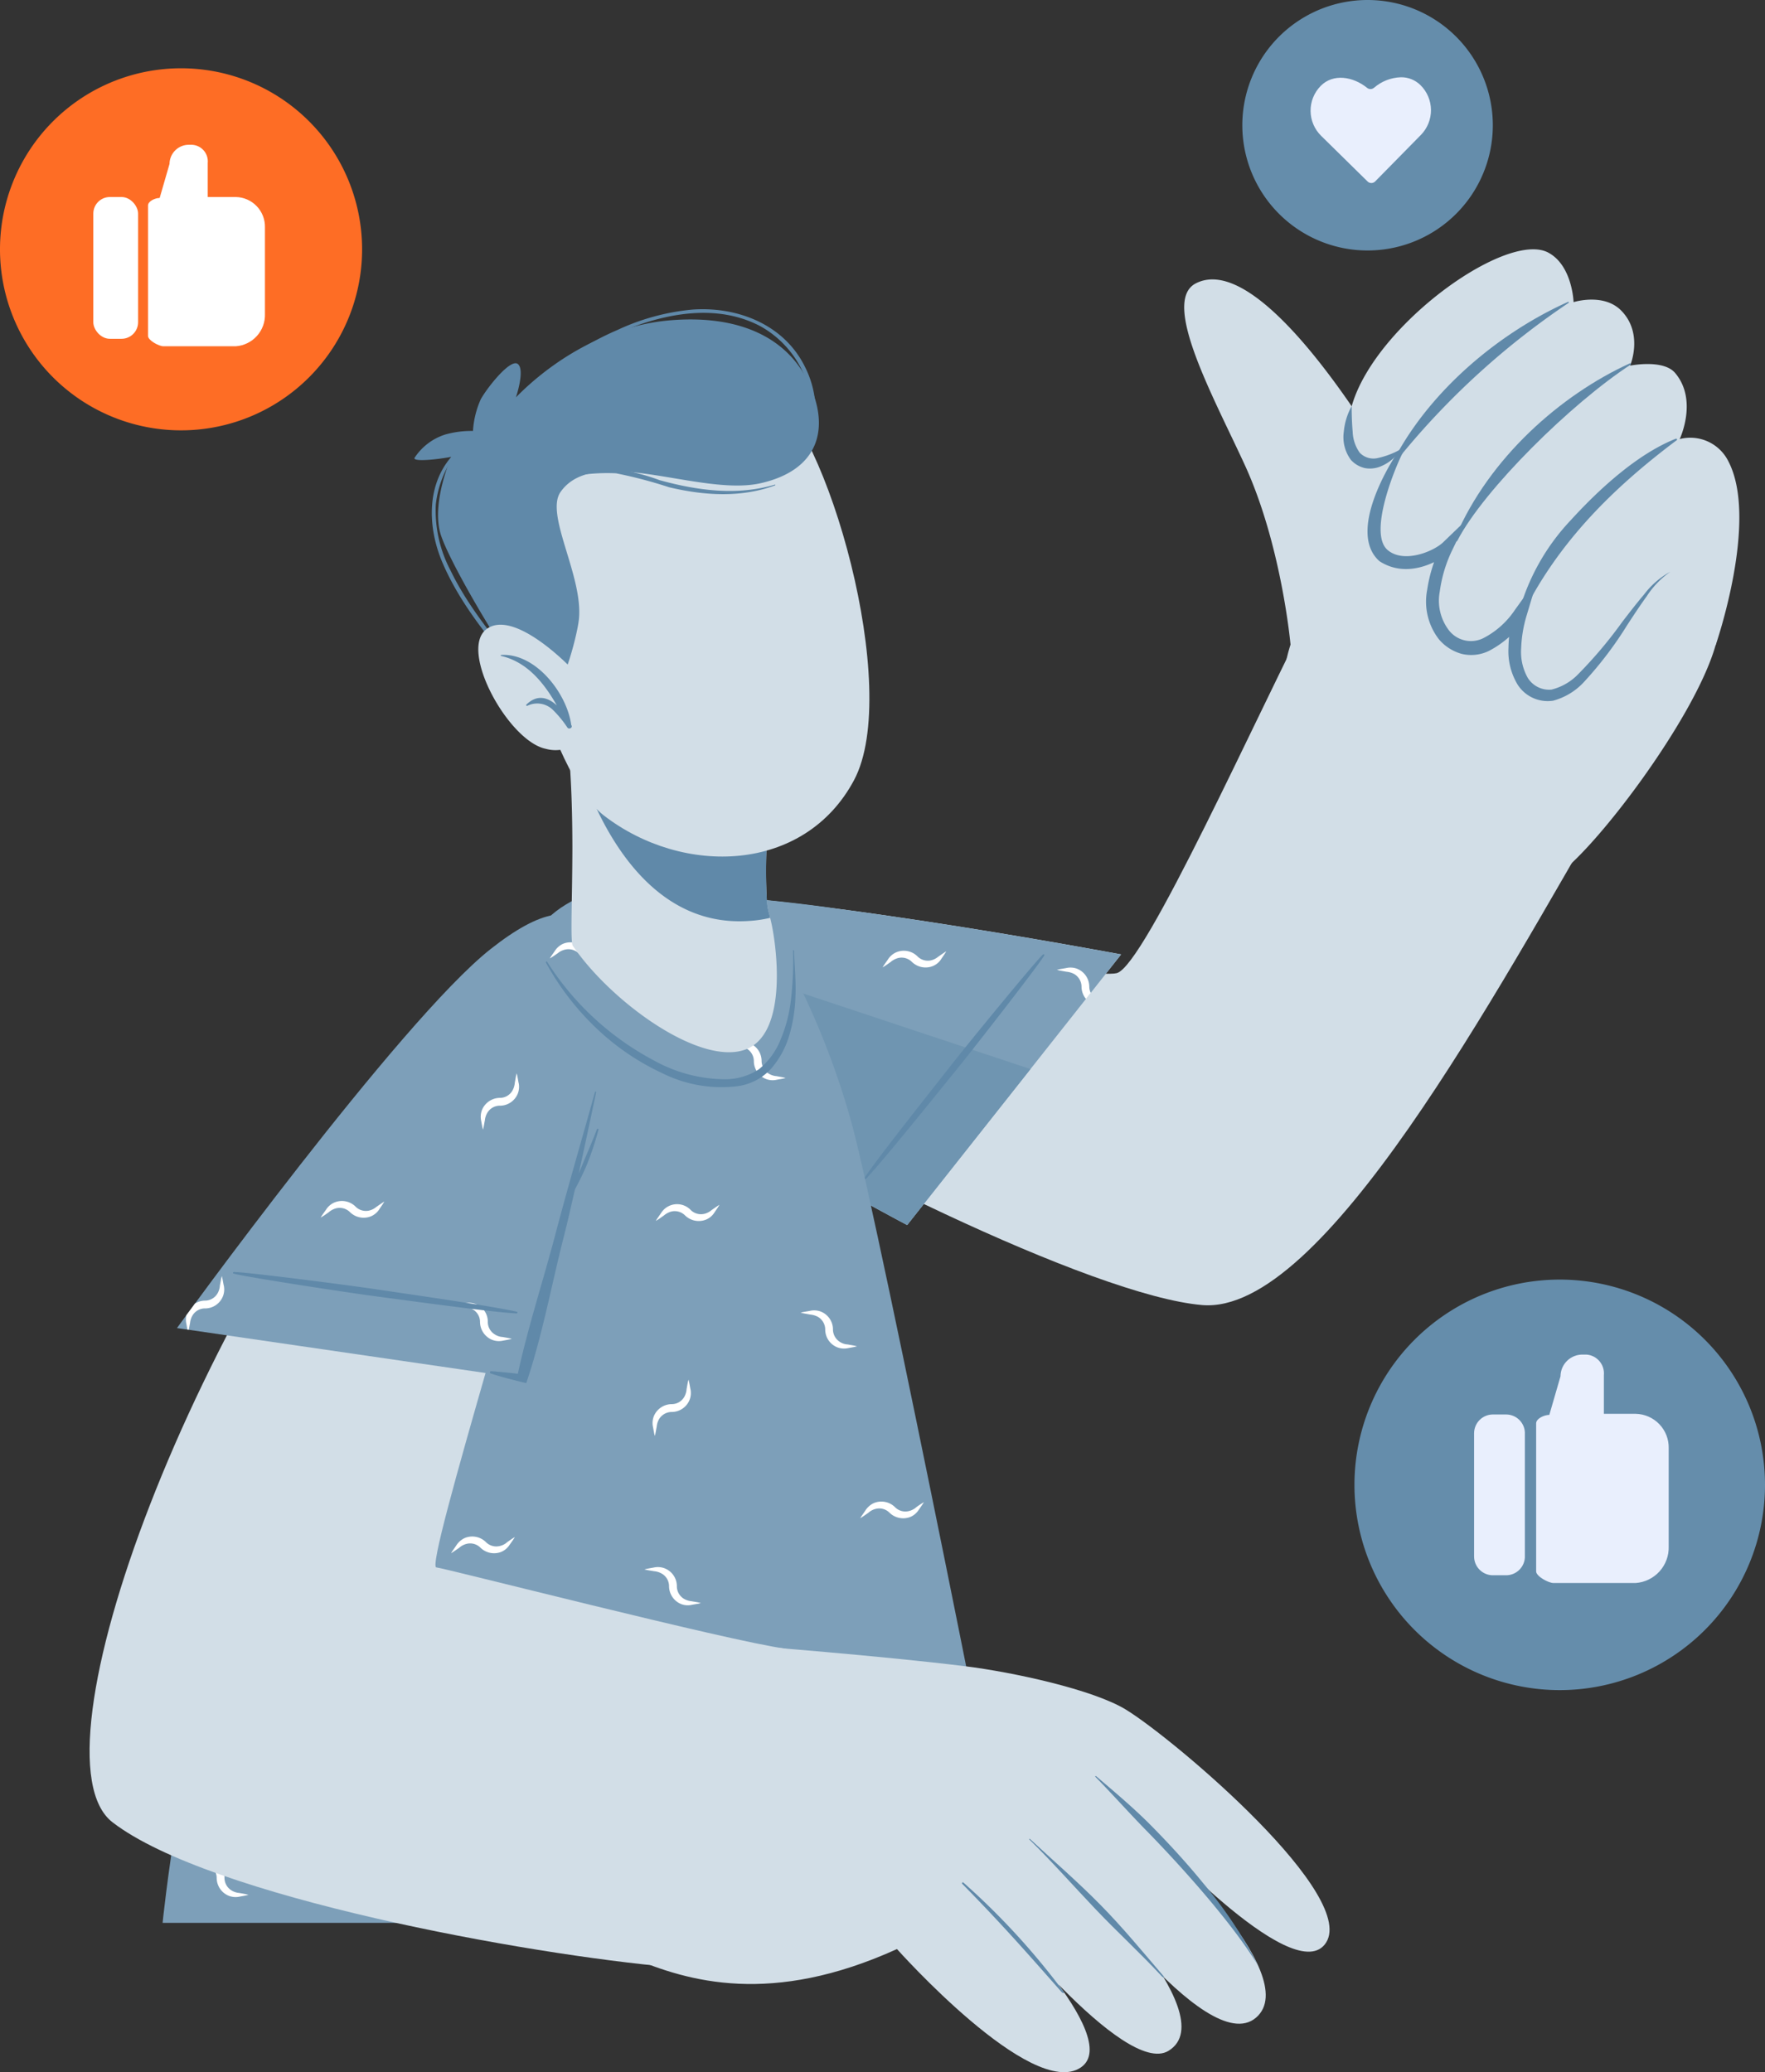 <svg id="feedback-sticker" xmlns="http://www.w3.org/2000/svg" xmlns:xlink="http://www.w3.org/1999/xlink" width="196.979" height="231.274" viewBox="0 0 196.979 231.274">
  <rect x="0" y="0" width="196.979" height="231.274" fill="#333333" stroke="none"/>
  <defs>
    <clipPath id="clip-path">
      <rect id="Rectangle_5323" data-name="Rectangle 5323" width="196.979" height="231.274" fill="none"/>
    </clipPath>
    <clipPath id="clip-path-2">
      <path id="Path_22126" data-name="Path 22126" d="M292.388,19.124a.6.6,0,0,1-.761.006c-1.554-1.26-3.779-1.644-5.182-.216a3.935,3.935,0,0,0,.048,5.565l5.186,5.1a.6.6,0,0,0,.847-.007l5.1-5.187a3.936,3.936,0,0,0-.048-5.565,3.047,3.047,0,0,0-2.188-.874,4.808,4.808,0,0,0-3,1.18" transform="translate(-285.316 -17.944)" fill="none"/>
    </clipPath>
    <linearGradient id="linear-gradient" x1="-9.608" y1="17.008" x2="-9.574" y2="17.008" gradientUnits="objectBoundingBox">
      <stop offset="0" stop-color="#dae3fe"/>
      <stop offset="1" stop-color="#e9effd"/>
    </linearGradient>
    <clipPath id="clip-path-4">
      <rect id="Rectangle_5327" data-name="Rectangle 5327" width="4.997" height="15.824" rx="1.848" fill="#fff"/>
    </clipPath>
    <clipPath id="clip-path-5">
      <path id="Path_22128" data-name="Path 22128" d="M36.932,27.391a2.151,2.151,0,0,0-2.23,2.136l-1.1,3.8c-.491,0-1.3.35-1.3.84V48.728c0,.49,1.217,1.149,1.707,1.149H42.1a3.5,3.5,0,0,0,3.253-3.6V36.613A3.315,3.315,0,0,0,42.1,33.221H38.967V29.432a1.858,1.858,0,0,0-1.957-2.041Z" transform="translate(-32.304 -27.391)" fill="#fff"/>
    </clipPath>
    <clipPath id="clip-path-7">
      <path id="Rectangle_5331" data-name="Rectangle 5331" d="M2.1,0H3.57a2.1,2.1,0,0,1,2.1,2.1V15.847a2.1,2.1,0,0,1-2.1,2.1H2.1a2.1,2.1,0,0,1-2.1-2.1V2.1A2.1,2.1,0,0,1,2.1,0Z" fill="none"/>
    </clipPath>
    <linearGradient id="linear-gradient-2" x1="-27.002" y1="3.895" x2="-26.917" y2="3.895" xlink:href="#linear-gradient"/>
    <clipPath id="clip-path-8">
      <path id="Path_22130" data-name="Path 22130" d="M338.09,293.985a2.439,2.439,0,0,0-2.528,2.421l-1.248,4.307c-.556,0-1.472.4-1.472.953v16.512c0,.555,1.38,1.3,1.936,1.3h9.171a3.969,3.969,0,0,0,3.688-4.078V304.441a3.759,3.759,0,0,0-3.688-3.846H340.4v-4.3a2.106,2.106,0,0,0-2.218-2.315Z" transform="translate(-332.843 -293.985)" fill="none"/>
    </clipPath>
    <linearGradient id="linear-gradient-3" x1="-10.809" y1="3" x2="-10.776" y2="3" xlink:href="#linear-gradient"/>
  </defs>
  <g id="Group_9885" data-name="Group 9885">
    <g id="Group_9884" data-name="Group 9884" clip-path="url(#clip-path)">
      <path id="Path_22086" data-name="Path 22086" d="M132.805,181.166c17.731,11.261,49.629,27.054,61.768,28.082,13.495,1.144,32.753-34.809,45.694-57.024,2.573-4.417-30.478-26.53-32.983-21.672-6.545,12.688-19.124,40.86-22.244,41.652-2.553.648-28.959-3.348-43.839-5.772-23.685-3.859-20.875,6.808-8.4,14.733" transform="translate(-60.41 -63.592)" fill="#d2dee7"/>
      <path id="Path_22087" data-name="Path 22087" d="M300.4,127.735c-4.141,2.555-30.241-15.986-30.445-20.977a19.664,19.664,0,0,1,.908-4.916l-.013-.01s-1-11.091-5.107-20.024C262.3,74.3,256.334,63.544,260.3,61.544c5.779-2.933,14.957,9.76,19.782,17.368,2.317-4.316,4.716-7.813,6.86-9.337,7.122-5.064,33.769,23.853,31.337,32.4-2.345,8.241-13.745,23.206-17.886,25.762" transform="translate(-126.827 -29.926)" fill="#d2dee7"/>
      <path id="Path_22088" data-name="Path 22088" d="M295.117,76.343c1.193,4.381,5.674.467,5.674.467S295.7,84,298.676,88.04c2.88,3.887,8.126-1.032,8.506-1.379-.266.383-4.772,7.111-1.362,10.863,3.547,3.9,7.966-1.944,8.25-2.323-.138.44-1.861,6.29,1.377,8.553,5.567,3.885,10.387-10.953,15.385-13.242,0,0,4.844,8.028,5.034,8.231,0,0,4.874-14.024,1.411-20.592a4.741,4.741,0,0,0-5.413-2.445s2.071-4.348-.52-7.388c-1.334-1.556-5.012-.807-5.012-.807s1.513-3.55-.961-6.11c-1.967-2.05-5.35-.979-5.35-.979s-.129-4.083-2.819-5.524c-5.419-2.917-24.63,12.06-22.083,21.444" transform="translate(-144.405 -26.702)" fill="#d2dee7"/>
      <path id="Path_22089" data-name="Path 22089" d="M324.84,66.134a.064.064,0,0,0-.058-.114c-7.52,3.384-14.745,9.406-18.875,16.6-.136.236.189.559.388.328A86.521,86.521,0,0,1,324.84,66.134" transform="translate(-149.787 -32.326)" fill="#6089a9"/>
      <path id="Path_22090" data-name="Path 22090" d="M337.819,79.606c.08-.052-.006-.184-.1-.142C329.992,82.993,322.04,90,318.257,98.853c-.13.3.058.706.234.368,2.962-5.7,12.727-15.322,19.328-19.616" transform="translate(-155.829 -38.909)" fill="#6089a9"/>
      <path id="Path_22091" data-name="Path 22091" d="M332.092,116.193c3.956-8.349,10.191-14.589,17.516-20.078.1-.071-.015-.2-.112-.161-4.315,1.708-8.619,5.694-11.706,9.079a24.355,24.355,0,0,0-5.99,11.022c-.039.165.208.316.292.138" transform="translate(-162.48 -46.985)" fill="#6089a9"/>
      <path id="Path_22092" data-name="Path 22092" d="M302.694,98.224c-.162.284.431.209.277.5-.645,1.214-3.9,8.85-1.642,10.766,1.813,1.531,5.128.158,6.195-.869l2.682-2.582-1.621,3.358a15.243,15.243,0,0,0-1.439,4.72,5.448,5.448,0,0,0,1.024,4.336,3.113,3.113,0,0,0,3.817.881,9.413,9.413,0,0,0,3.524-3.137l2.578-3.58-1.259,4.207a14.356,14.356,0,0,0-.6,3.6,5.9,5.9,0,0,0,.732,3.324,2.8,2.8,0,0,0,2.645,1.318,6.2,6.2,0,0,0,3-1.736,48.735,48.735,0,0,0,4.926-5.85c.788-1.022,1.579-2.05,2.42-3.04a9.215,9.215,0,0,1,2.93-2.531,9.925,9.925,0,0,0-2.65,2.753c-.754,1.04-1.459,2.117-2.168,3.2a41.572,41.572,0,0,1-4.72,6.239,7.248,7.248,0,0,1-3.536,2.2,3.977,3.977,0,0,1-3.977-1.795,7.209,7.209,0,0,1-1.02-4.1,15.688,15.688,0,0,1,.606-4.024l1.318.628a10.811,10.811,0,0,1-4.126,3.747,4.512,4.512,0,0,1-3.038.315,5.1,5.1,0,0,1-2.534-1.636,6.873,6.873,0,0,1-1.3-5.489,16.538,16.538,0,0,1,1.664-5.168l1.061.777c-1.4,1.259-4.939,3.2-8.049,1.176-3.659-3.242,1.27-11.126,2.274-12.5" transform="translate(-146.463 -48.1)" fill="#6089a9"/>
      <path id="Path_22093" data-name="Path 22093" d="M300.281,93.606a9.125,9.125,0,0,1-2.6,1.009,2.108,2.108,0,0,1-2.049-.607,4.294,4.294,0,0,1-.773-2.313c-.079-.911-.115-1.873-.112-2.869a7.256,7.256,0,0,0-.88,2.872,4.248,4.248,0,0,0,.81,3.148,3.025,3.025,0,0,0,1.568.9,3.144,3.144,0,0,0,1.7-.178,4.878,4.878,0,0,0,2.33-1.961" transform="translate(-143.896 -43.498)" fill="#6089a9"/>
      <path id="Path_22094" data-name="Path 22094" d="M159.895,232.4l23.877-30.2s-41.6-7.849-54.491-6.7c-14.5,1.288-10.672,8.423-.135,17.395S159.895,232.4,159.895,232.4" transform="translate(-58.652 -95.678)" fill="#d2dee7"/>
      <path id="Path_22095" data-name="Path 22095" d="M183.771,202.2l-23.877,30.2s-20.209-10.542-30.747-19.512-14.37-16.106.133-17.4c.734-.062,1.563-.1,2.471-.111.363,0,.739,0,1.125,0,0,.005.01,0,.014.006a178.3,178.3,0,0,1,19.522,1.756c.134.02.263.035.4.052,5.776.776,11.657,1.687,16.719,2.517q1.094.181,2.129.359c7.091,1.185,12.109,2.133,12.109,2.133" transform="translate(-58.652 -95.675)" fill="#7d9fb9"/>
      <path id="Path_22096" data-name="Path 22096" d="M163.708,207.692a1.968,1.968,0,0,1-.816.413,1.636,1.636,0,0,1-1.536-.475,2.158,2.158,0,0,0-2.378-.408,2.092,2.092,0,0,0-.883.776c-.2.291-.418.577-.6.888.322-.179.6-.393.9-.6a2.073,2.073,0,0,1,.811-.434,1.621,1.621,0,0,1,1.541.408,2.185,2.185,0,0,0,2.358.48,2.034,2.034,0,0,0,.908-.745c.194-.306.408-.582.587-.9-.311.189-.6.4-.893.6m-.566,18.034c-.071-.347-.117-.7-.214-1.051-.1.347-.143.7-.214,1.051a2.165,2.165,0,0,1-.27.893,1.61,1.61,0,0,1-1.373.791,2.187,2.187,0,0,0-2.005,1.322,2.045,2.045,0,0,0-.112,1.174c.071.357.112.7.209,1.056.1-.352.143-.7.214-1.056a2.01,2.01,0,0,1,.3-.862,1.649,1.649,0,0,1,1.419-.76,2.114,2.114,0,0,0,2.051-2.557M126.573,206.7a2.059,2.059,0,0,1-.822.449,1.61,1.61,0,0,1-1.531-.413,2.193,2.193,0,0,0-2.352-.49,2.111,2.111,0,0,0-.913.76c-.158.235-.332.464-.485.709a.679.679,0,0,0,.036.092c.26-.153.495-.332.755-.5a1.832,1.832,0,0,1,.822-.408,1.64,1.64,0,0,1,1.531.464,2.161,2.161,0,0,0,2.378.418,2.2,2.2,0,0,0,.883-.776c.2-.306.413-.582.592-.893-.311.179-.592.393-.893.587m53.985,4.312a2.153,2.153,0,0,0-1.388-1.98,2.105,2.105,0,0,0-1.169-.071c-.347.071-.7.107-1.051.2.347.1.7.143,1.051.214a2.245,2.245,0,0,1,.893.265,1.656,1.656,0,0,1,.8,1.373,2.16,2.16,0,0,0,.5,1.4l.531-.674a1.546,1.546,0,0,1-.163-.73m-34.935,10.017a2.032,2.032,0,0,1-.873-.3,1.7,1.7,0,0,1-.76-1.419,2.13,2.13,0,0,0-1.378-1.97,2.2,2.2,0,0,0-1.179-.082c-.347.071-.694.117-1.051.214.357.1.7.143,1.051.214a1.9,1.9,0,0,1,.893.27,1.63,1.63,0,0,1,.8,1.373,2.163,2.163,0,0,0,1.322,2.005,2.046,2.046,0,0,0,1.174.112c.347-.071.694-.112,1.051-.209-.357-.1-.7-.143-1.051-.214" transform="translate(-58.994 -100.92)" fill="#fff"/>
      <path id="Path_22097" data-name="Path 22097" d="M173.657,217.164l-13.765,17.4s-20.208-10.539-30.744-19.508c-7.773-6.621-11.9-12.241-7.7-15.25Z" transform="translate(-58.653 -97.846)" fill="#6f95b1"/>
      <path id="Path_22098" data-name="Path 22098" d="M208.971,208.737c-.988.917-8.577,10.211-10.182,12.267s-8.251,10.4-9.731,12.658a.1.1,0,0,0,.143.124c1.87-1.933,8.6-10.325,10.274-12.386s8.983-11.423,9.644-12.563c.056-.1-.082-.161-.149-.1" transform="translate(-92.572 -102.206)" fill="#6089a9"/>
      <path id="Path_22099" data-name="Path 22099" d="M130.756,308.8H35.561s7.62-77.454,43.051-112.163c4.378-4.29,16.021-6.271,21.966-1.628,3.171,2.476,8.926,13.563,11.973,24.876,3.028,11.3,18.458,88.56,18.205,88.915" transform="translate(-17.414 -94.19)" fill="#7d9fb9"/>
      <path id="Path_22100" data-name="Path 22100" d="M107.2,221.026a2.032,2.032,0,0,1-.873-.3,1.7,1.7,0,0,1-.76-1.419,2.13,2.13,0,0,0-1.378-1.97,2.2,2.2,0,0,0-1.179-.082c-.347.071-.694.117-1.051.214.357.1.7.143,1.051.214a1.9,1.9,0,0,1,.893.27,1.63,1.63,0,0,1,.8,1.373,2.163,2.163,0,0,0,1.322,2.005,2.046,2.046,0,0,0,1.174.112c.347-.071.694-.112,1.051-.209-.357-.1-.7-.143-1.051-.214m16.483,69.585a1.941,1.941,0,0,1-.873-.286,1.665,1.665,0,0,1-.75-1.419,2.174,2.174,0,0,0-1.388-1.98,2.256,2.256,0,0,0-1.169-.071c-.357.071-.7.107-1.051.209a10.353,10.353,0,0,0,1.051.214,2.044,2.044,0,0,1,.883.265,1.61,1.61,0,0,1,.8,1.373,2.193,2.193,0,0,0,1.322,2.016,2,2,0,0,0,1.174.107c.347-.071.7-.117,1.051-.214-.347-.1-.7-.133-1.051-.214m-47.05-40.472a1.788,1.788,0,0,1-.862-.3,1.635,1.635,0,0,1-.76-1.414,2.1,2.1,0,0,0-2.557-2.051c-.347.071-.7.112-1.051.214.347.1.7.143,1.051.214a2.046,2.046,0,0,1,.888.265,1.6,1.6,0,0,1,.8,1.373,2.182,2.182,0,0,0,1.317,2.005,2.123,2.123,0,0,0,1.179.117c.357-.071.7-.117,1.051-.214-.347-.1-.694-.143-1.051-.214m39.936,62.053a2.114,2.114,0,0,0-2.557-2.051c-.357.071-.7.117-1.051.214.347.1.694.143,1.051.214a2.117,2.117,0,0,1,.883.27,1.6,1.6,0,0,1,.8,1.373,2.165,2.165,0,0,0,.439,1.306h1.077a1.588,1.588,0,0,1-.643-1.327m-69.319.01a1.966,1.966,0,0,1-.873-.3,1.656,1.656,0,0,1-.755-1.419,2.1,2.1,0,0,0-2.562-2.046c-.347.071-.694.112-1.051.214.357.1.7.138,1.051.209a2,2,0,0,1,.893.27,1.643,1.643,0,0,1,.8,1.373,2.155,2.155,0,0,0,1.322,2.005,2.093,2.093,0,0,0,1.174.117c.347-.071.7-.117,1.051-.214-.352-.1-.7-.143-1.051-.214m50.484-32.557a2.028,2.028,0,0,1-.873-.291,1.641,1.641,0,0,1-.75-1.419,2.141,2.141,0,0,0-1.393-1.97,2.1,2.1,0,0,0-1.163-.082c-.357.071-.7.117-1.061.214.357.1.7.133,1.061.2a2.092,2.092,0,0,1,.883.276,1.62,1.62,0,0,1,.8,1.373,2.171,2.171,0,0,0,1.317,2.005,2.02,2.02,0,0,0,1.179.107c.347-.071.7-.107,1.051-.2-.347-.107-.7-.143-1.051-.214m-37.849,6.221a1.987,1.987,0,0,1-.878-.291,1.656,1.656,0,0,1-.755-1.419,2.128,2.128,0,0,0-1.383-1.97A2.182,2.182,0,0,0,55.7,282.1c-.352.071-.7.117-1.056.214.357.1.7.143,1.056.214a1.981,1.981,0,0,1,.888.27,1.643,1.643,0,0,1,.8,1.373,2.163,2.163,0,0,0,1.322,2.005,2.059,2.059,0,0,0,1.179.112c.347-.071.694-.112,1.051-.214-.357-.1-.7-.143-1.051-.214m55.266-34.889a1.753,1.753,0,0,1-.862-.291,1.651,1.651,0,0,1-.76-1.408,2.141,2.141,0,0,0-1.388-1.98,2.1,2.1,0,0,0-1.169-.071c-.347.071-.7.107-1.051.2.347.1.7.143,1.051.214a2.244,2.244,0,0,1,.893.265,1.656,1.656,0,0,1,.8,1.373,2.138,2.138,0,0,0,1.311,2.005,2.109,2.109,0,0,0,1.174.117c.357-.071.7-.117,1.061-.214-.357-.1-.7-.143-1.061-.214m-27-44.279a2.058,2.058,0,0,1-.822.449,1.61,1.61,0,0,1-1.531-.413,2.193,2.193,0,0,0-2.352-.49,2.112,2.112,0,0,0-.913.76c-.194.291-.418.577-.6.888.321-.174.6-.388.9-.587a1.832,1.832,0,0,1,.822-.408,1.641,1.641,0,0,1,1.531.464,2.161,2.161,0,0,0,2.378.418,2.2,2.2,0,0,0,.883-.776c.2-.306.413-.582.592-.893-.311.179-.592.393-.893.587m9.476,49.265c-.071-.357-.117-.7-.214-1.051-.1.347-.143.694-.214,1.051a2.045,2.045,0,0,1-.265.883,1.61,1.61,0,0,1-1.373.8,2.171,2.171,0,0,0-2.005,1.317,2.07,2.07,0,0,0-.117,1.179c.071.347.117.7.214,1.051.1-.347.143-.7.214-1.051a2.009,2.009,0,0,1,.291-.873,1.665,1.665,0,0,1,1.419-.75,2.155,2.155,0,0,0,1.97-1.388,2.116,2.116,0,0,0,.082-1.169M58.1,258.227c-.071-.347-.117-.7-.214-1.051-.1.347-.143.7-.214,1.051a2.166,2.166,0,0,1-.27.893,1.61,1.61,0,0,1-1.373.791,2.179,2.179,0,0,0-2.005,1.322,2.045,2.045,0,0,0-.112,1.174c.071.357.112.7.209,1.051.1-.347.143-.694.214-1.051a1.987,1.987,0,0,1,.3-.862,1.649,1.649,0,0,1,1.419-.76,2.114,2.114,0,0,0,2.051-2.557m20.346-36.461c-.071-.357-.112-.7-.214-1.056-.1.352-.138.7-.209,1.056a2.117,2.117,0,0,1-.27.883,1.609,1.609,0,0,1-1.373.8,2.182,2.182,0,0,0-2.005,1.317,2.115,2.115,0,0,0-.117,1.179c.071.347.117.7.214,1.051.1-.347.143-.7.214-1.051a1.989,1.989,0,0,1,.3-.873,1.617,1.617,0,0,1,1.419-.75,2.152,2.152,0,0,0,1.97-1.393,2.094,2.094,0,0,0,.077-1.163m3.695,70.121c-.071-.357-.107-.7-.209-1.061-.1.357-.143.7-.209,1.061a2.166,2.166,0,0,1-.27.883,1.609,1.609,0,0,1-1.373.8,2.2,2.2,0,0,0-2.016,1.317,2.02,2.02,0,0,0-.107,1.179c.071.347.117.7.214,1.051.1-.347.143-.7.214-1.051a1.9,1.9,0,0,1,.286-.873,1.653,1.653,0,0,1,1.419-.75,2.171,2.171,0,0,0,1.98-1.393,2.135,2.135,0,0,0,.071-1.163m-19.57-56.266a1.953,1.953,0,0,1-.822.413,1.631,1.631,0,0,1-1.531-.475.784.784,0,0,0-.1-.087c-.133.276-.26.551-.388.832a2.162,2.162,0,0,0,2.23.373,2.058,2.058,0,0,0,.913-.75c.194-.306.408-.582.587-.9-.311.189-.6.4-.893.6m37.395.362a1.923,1.923,0,0,1-.816.408,1.621,1.621,0,0,1-1.536-.469,2.106,2.106,0,0,0-3.261.362c-.2.3-.418.582-.6.893.322-.179.6-.393.9-.6a2.158,2.158,0,0,1,.811-.439,1.635,1.635,0,0,1,1.541.413,2.185,2.185,0,0,0,2.358.48,2.011,2.011,0,0,0,.908-.75c.194-.3.408-.577.587-.9-.311.189-.6.4-.893.6M77.134,273.077a1.862,1.862,0,0,1-.822.4,1.629,1.629,0,0,1-1.531-.464,2.169,2.169,0,0,0-2.383-.418,2.274,2.274,0,0,0-.883.776c-.194.306-.418.582-.6.9.321-.189.6-.4.9-.6a1.951,1.951,0,0,1,.816-.439,1.621,1.621,0,0,1,1.536.4,2.18,2.18,0,0,0,2.352.49,2.068,2.068,0,0,0,.908-.76c.2-.291.418-.566.6-.888-.321.179-.6.393-.9.6m8.333,39.462a1.9,1.9,0,0,1-.822.413,1.651,1.651,0,0,1-1.531-.475,2.158,2.158,0,0,0-2.378-.408,2.076,2.076,0,0,0-.883.765c-.138.214-.286.408-.418.623h.24c.158-.1.321-.214.48-.322a2.076,2.076,0,0,1,.822-.434,1.622,1.622,0,0,1,1.531.4,2.13,2.13,0,0,0,.485.367H85.11a2.231,2.231,0,0,0,.663-.623c.194-.306.418-.582.6-.9-.321.179-.6.4-.9.6m37.318-43.365a1.972,1.972,0,0,1-.822.4,1.618,1.618,0,0,1-1.531-.464,2.169,2.169,0,0,0-2.383-.418,2.274,2.274,0,0,0-.883.776c-.194.306-.418.582-.6.9.321-.189.6-.4.9-.6a1.852,1.852,0,0,1,.811-.439,1.606,1.606,0,0,1,1.541.4,2.189,2.189,0,0,0,2.352.49,2.068,2.068,0,0,0,.908-.76c.2-.291.408-.572.6-.888a9.452,9.452,0,0,0-.9.6m-17.519,27.643a2,2,0,0,1-.822.408,1.652,1.652,0,0,1-1.541-.464,2.09,2.09,0,0,0-3.251.357c-.2.3-.424.582-.6.893.321-.179.6-.393.893-.592a2.108,2.108,0,0,1,.822-.444,1.646,1.646,0,0,1,1.541.408,2.173,2.173,0,0,0,2.347.495,2.112,2.112,0,0,0,.913-.76c.2-.3.413-.577.592-.893-.311.179-.6.393-.893.592m-39.758,4.516a1.925,1.925,0,0,1-.822.4,1.638,1.638,0,0,1-1.531-.464,2.16,2.16,0,0,0-2.383-.418,2.235,2.235,0,0,0-.883.776c-.194.3-.418.582-.6.9.321-.179.6-.4.9-.6a2.042,2.042,0,0,1,.811-.434,1.629,1.629,0,0,1,1.541.4,2.152,2.152,0,0,0,2.352.49,2.073,2.073,0,0,0,.908-.745c.2-.306.413-.582.6-.9-.321.179-.6.4-.9.6" transform="translate(-20.572 -100.92)" fill="#fff"/>
      <path id="Path_22101" data-name="Path 22101" d="M57.915,212.63C30.989,244.352,12.593,294.5,22.149,301.865c10.845,8.362,46.5,14.791,62.411,16.171,4.937.429,17.827-34.858,12.576-35.563-6.153-.828-38.2-9.042-38.842-9.051-1.377-.02,11.7-41.515,15.479-57.778,5.265-22.66-5.748-14.925-15.859-3.013" transform="translate(-9.594 -98.484)" fill="#d2dee7"/>
      <path id="Path_22102" data-name="Path 22102" d="M151.137,359.928s14.589,1.116,24.1,2.294c5.3.657,14.3,2.595,17.972,4.86,5.5,3.388,26.326,21.069,22.148,26.211-3.782,4.655-19.748-12.808-19.748-12.808s17.668,16.2,12.084,20.964-21-17.36-21-17.36,17.78,17.048,11.244,21.054c-4.94,3.027-20.031-16.228-20.031-16.228s15.181,14.759,10.235,18.091c-5.465,3.682-20.511-13.218-20.511-13.218-14,6.353-23.262,3.652-29.623.946-1.54-.655,13.134-34.806,13.134-34.806" transform="translate(-67.524 -176.256)" fill="#d2dee7"/>
      <path id="Path_22103" data-name="Path 22103" d="M239.625,388.455c2.144,1.827,4.327,3.662,6.3,5.674s3.88,4.094,5.659,6.28a48.08,48.08,0,0,1,6.11,9.167c-3.407-5.6-10.364-12.912-12.34-14.925s-3.84-4.115-5.81-6.124c-.049-.051.028-.116.079-.072" transform="translate(-117.297 -190.219)" fill="#6089a9"/>
      <path id="Path_22104" data-name="Path 22104" d="M225.154,402.171c2.637,2.452,5.345,4.789,7.874,7.359s4.682,5.2,7.016,7.925c.18.21.008.238-.181.034-2.441-2.628-4.9-4.869-7.373-7.467s-4.845-5.295-7.4-7.793c-.04-.039.023-.095.063-.058" transform="translate(-110.22 -196.936)" fill="#6089a9"/>
      <path id="Path_22105" data-name="Path 22105" d="M210.535,411.7a80.466,80.466,0,0,1,11.18,12.173c.169.215-.057.227-.242.017-3.64-4.117-6.467-7.372-11.061-12.043-.071-.072.035-.221.124-.147" transform="translate(-103.026 -201.597)" fill="#6089a9"/>
      <path id="Path_22106" data-name="Path 22106" d="M76.807,251.706l-38.1-5.548s24.846-34.281,35-42.3c11.425-9.026,13.542-1.209,12.045,12.549s-8.948,35.3-8.948,35.3" transform="translate(-18.957 -97.933)" fill="#7d9fb9"/>
      <path id="Path_22107" data-name="Path 22107" d="M61.91,235.621a1.953,1.953,0,0,1-.822.413,1.631,1.631,0,0,1-1.531-.475,2.158,2.158,0,0,0-2.378-.408,2.1,2.1,0,0,0-.883.776c-.2.291-.424.577-.6.888a10.154,10.154,0,0,0,.9-.6,2.106,2.106,0,0,1,.811-.434,1.633,1.633,0,0,1,1.541.408,2.18,2.18,0,0,0,2.352.485,2.058,2.058,0,0,0,.913-.75c.194-.306.408-.582.587-.9-.311.189-.6.4-.893.6m15.875-13.855c-.071-.357-.112-.7-.214-1.056-.1.352-.138.7-.209,1.056a2.117,2.117,0,0,1-.27.883,1.609,1.609,0,0,1-1.373.8,2.182,2.182,0,0,0-2.005,1.317,2.115,2.115,0,0,0-.117,1.179c.071.347.117.7.214,1.051.1-.347.143-.7.214-1.051a1.989,1.989,0,0,1,.3-.873,1.617,1.617,0,0,1,1.419-.75,2.152,2.152,0,0,0,1.97-1.393,2.094,2.094,0,0,0,.077-1.163M44.876,244.393c-.071-.352-.117-.7-.214-1.051-.1.347-.143.7-.214,1.051a2,2,0,0,1-.265.883,1.627,1.627,0,0,1-1.373.806,2.171,2.171,0,0,0-1.138.321c-.005,0-.005.005-.01.01-.362.495-.684.929-.959,1.3a2.242,2.242,0,0,0-.015.862c.051.24.087.49.138.735l.148.02c.056-.255.092-.505.143-.755a2.034,2.034,0,0,1,.3-.878,1.615,1.615,0,0,1,1.414-.745,2.147,2.147,0,0,0,1.97-1.393,2.113,2.113,0,0,0,.082-1.169M86.6,207.156a1.592,1.592,0,0,1-1.47-.424,2.193,2.193,0,0,0-2.353-.49,2.112,2.112,0,0,0-.913.76c-.194.291-.418.577-.6.888.321-.174.6-.388.9-.587A1.832,1.832,0,0,1,83,206.9a1.641,1.641,0,0,1,1.531.464,2.168,2.168,0,0,0,2.225.48c-.046-.235-.1-.464-.148-.684M75.969,250.139a1.788,1.788,0,0,1-.862-.3,1.635,1.635,0,0,1-.76-1.414,2.1,2.1,0,0,0-2.557-2.051c-.347.071-.7.112-1.051.214.347.1.7.143,1.051.214a2.045,2.045,0,0,1,.888.265,1.6,1.6,0,0,1,.8,1.373,2.182,2.182,0,0,0,1.317,2.005,2.123,2.123,0,0,0,1.179.117c.357-.071.7-.117,1.051-.214-.347-.1-.694-.143-1.051-.214" transform="translate(-19.907 -100.92)" fill="#fff"/>
      <path id="Path_22108" data-name="Path 22108" d="M51.048,278.2c1.348-.012,13.247,1.53,15.825,1.921s13.137,1.889,15.766,2.516a.1.1,0,0,1-.019.189c-2.687-.12-13.339-1.6-15.974-1.945s-14.375-2.132-15.639-2.507c-.107-.032-.052-.173.04-.175" transform="translate(-24.95 -136.233)" fill="#6089a9"/>
      <path id="Path_22109" data-name="Path 22109" d="M107.3,269.943c1.158.084,2.959.285,2.959.285,1.141-5.257,2.841-10.437,4.209-15.637,1.393-5.295,2.944-10.535,4.4-15.811a.066.066,0,0,1,.127.035c-.636,3.039-1.28,6.065-1.952,9.086.151-.361.3-.723.453-1.084.53-1.291,1.1-2.563,1.583-3.872.04-.109.21-.068.178.049a32.637,32.637,0,0,1-1.334,4c-.387.912-.834,1.791-1.292,2.664-.4,1.731-.78,3.463-1.222,5.189-1.352,5.286-2.45,11.257-4.212,16.425,0,0-2.661-.62-3.966-1.076-.16-.056-.1-.266.069-.254" transform="translate(-52.465 -116.907)" fill="#6089a9"/>
      <path id="Path_22110" data-name="Path 22110" d="M143.971,197.177C138.82,198.928,129,191.74,124.8,185.555c-.285-.425-.051-5.208-.042-11.033-.008-3.535-.1-7.471-.443-11.056-.075-.735,23.011,3.309,23.011,3.309a57.411,57.411,0,0,0-.853,13.975,8.063,8.063,0,0,0,.3,1.457c.014.066.041.147.056.24.723,2.751,2.123,13.035-2.855,14.731" transform="translate(-60.878 -80.005)" fill="#d2dee7"/>
      <path id="Path_22111" data-name="Path 22111" d="M145.117,182.788a13.575,13.575,0,0,0,2.3-.343c-.016-.094-.04-.17-.056-.242a7.678,7.678,0,0,1-.291-1.456,57.546,57.546,0,0,1,.849-13.97s-18.737-3.285-22.4-3.4c1.092,4.076,6.308,20.387,19.6,19.41" transform="translate(-61.466 -80.006)" fill="#6089a9"/>
      <path id="Path_22112" data-name="Path 22112" d="M111.533,94.7c-1.8,8.178,4.24,30.912,10.327,35.6,8.824,6.8,22.36,6.449,27.911-3.95,5.381-10.08-3.02-39.567-9.734-43.738-9.889-6.144-25.838,0-28.5,12.084" transform="translate(-54.459 -39.277)" fill="#d2dee7"/>
      <path id="Path_22118" data-name="Path 22118" d="M108.99,103.291c.473-4.8-3.812-11.65-2.057-14.164,3.8-5.442,15.572.55,22.339-.984,6.557-1.487,7.765-6.208,5.343-11.246s-7.767-7.556-15.372-6.94c-7.867.637-14.083,5.317-17.287,8.609,0,0,1.034-3.038.224-3.719s-3.423,2.618-4.15,3.934a10.136,10.136,0,0,0-.867,3.53A10.842,10.842,0,0,0,94.1,82.7a6.394,6.394,0,0,0-3.477,2.643c-.028.419,2.428.168,4.118-.138,0,0-2.15,4.864-1.258,8.388s10.323,19.058,11.689,18.931c1.755-.164,3.625-7.282,3.817-9.232" transform="translate(-44.378 -34.213)" fill="#6089a9"/>
      <path id="Path_22119" data-name="Path 22119" d="M97.16,98.77c.05-.048.149.014.1.077a11.507,11.507,0,0,0-2.374,5.834,14.288,14.288,0,0,0,1.629,7.312c2.121,4.409,5.376,8.1,8.353,11.929.087.112-.1.263-.195.156-3.412-3.856-6.954-8.083-9.011-12.846-1.754-4.062-1.909-9.168,1.5-12.461" transform="translate(-46.25 -48.359)" fill="#6089a9"/>
      <path id="Path_22120" data-name="Path 22120" d="M121.17,103.4a16.438,16.438,0,0,1,6.031-1,23.418,23.418,0,0,1,5.68,1.334c4.191,1.155,8.636,1.77,12.874.5a.044.044,0,0,1,.024.084c-3.815,1.409-7.93,1.136-11.824.212a51.434,51.434,0,0,0-5.927-1.559,21.3,21.3,0,0,0-6.758.772.181.181,0,0,1-.1-.349" transform="translate(-59.275 -50.146)" fill="#6089a9"/>
      <path id="Path_22121" data-name="Path 22121" d="M119.885,74.669a31.993,31.993,0,0,1,7.755-4.735,25.188,25.188,0,0,1,8.4-2.269c5.035-.34,10.217,1.71,12.516,6.427a10.881,10.881,0,0,1,.775,7.794.14.14,0,0,1-.272-.07,11.235,11.235,0,0,0-5.488-12.286c-4.781-2.526-10.431-1.489-15.211.461a46.075,46.075,0,0,0-8.453,4.706c-.017.012-.04-.015-.023-.029" transform="translate(-58.704 -33.118)" fill="#6089a9"/>
      <path id="Path_22122" data-name="Path 22122" d="M114.879,141.38s-6.314-6.6-9.385-4.232,2.477,12.481,6.643,13.338a4.053,4.053,0,0,0,5.035-2.984Z" transform="translate(-51.225 -66.911)" fill="#d2dee7"/>
      <path id="Path_22123" data-name="Path 22123" d="M109.557,143.236a.055.055,0,0,0,0,.109c2.935.691,4.786,3.028,6.214,5.526-.979-.9-2.185-1.282-3.4-.092-.064.062.022.164.1.136a2.494,2.494,0,0,1,2.845.44,12.051,12.051,0,0,1,1.638,1.993c.168.227.593.026.455-.243-.01-.02-.022-.041-.033-.061-.475-3.532-3.975-8.037-7.811-7.807" transform="translate(-53.626 -70.138)" fill="#6089a9"/>
      <path id="Path_22124" data-name="Path 22124" d="M119.515,209.112a31.636,31.636,0,0,0,11.932,11.013,16.5,16.5,0,0,0,7.7,2.086,6.914,6.914,0,0,0,3.983-1.1,8.109,8.109,0,0,0,2.432-3.316,15.934,15.934,0,0,0,1.17-4.584,38.351,38.351,0,0,0,.232-5.362c0-.068.1-.06.1.008.051,1.695.235,3.385.16,5.079a17.225,17.225,0,0,1-.7,4.421,10.005,10.005,0,0,1-2.046,3.712,6.217,6.217,0,0,1-3.807,1.93,14.8,14.8,0,0,1-8.3-1.459,27.324,27.324,0,0,1-7.031-4.705,29.8,29.8,0,0,1-5.961-7.642.082.082,0,1,1,.145-.078" transform="translate(-58.449 -101.759)" fill="#6089a9"/>
      <path id="Path_22125" data-name="Path 22125" d="M299.653,13.977A13.978,13.978,0,1,1,285.675,0a13.978,13.978,0,0,1,13.978,13.978" transform="translate(-133.05 0)" fill="#658dab"/>
    </g>
  </g>
  <g id="Group_9887" data-name="Group 9887" transform="translate(146.263 8.621)">
    <g id="Group_9886" data-name="Group 9886" clip-path="url(#clip-path-2)">
      <rect id="Rectangle_5324" data-name="Rectangle 5324" width="14.226" height="12.323" transform="translate(-0.395 -0.457)" fill="url(#linear-gradient)"/>
    </g>
  </g>
  <g id="Group_9889" data-name="Group 9889">
    <g id="Group_9888" data-name="Group 9888" clip-path="url(#clip-path)">
      <path id="Path_22127" data-name="Path 22127" d="M40.41,35.139a20.205,20.205,0,1,1-20.2-20.205,20.2,20.2,0,0,1,20.2,20.205" transform="translate(0 -7.313)" fill="#fe6d25"/>
    </g>
  </g>
  <g id="Group_9900" data-name="Group 9900" transform="translate(1 3)">
    <g id="Group_9891" data-name="Group 9891" transform="translate(9.414 18.989)">
      <g id="Group_9890" data-name="Group 9890" clip-path="url(#clip-path-4)">
        <rect id="Rectangle_5326" data-name="Rectangle 5326" width="4.997" height="15.824" transform="translate(0 0)" fill="#fff"/>
      </g>
    </g>
    <g id="Group_9893" data-name="Group 9893" transform="translate(15.521 13.159)">
      <g id="Group_9892" data-name="Group 9892" clip-path="url(#clip-path-5)">
        <rect id="Rectangle_5328" data-name="Rectangle 5328" width="13.048" height="22.487" transform="translate(0 0)" fill="#fff"/>
      </g>
    </g>
  </g>
  <g id="Group_9895" data-name="Group 9895">
    <g id="Group_9894" data-name="Group 9894" clip-path="url(#clip-path)">
      <path id="Path_22129" data-name="Path 22129" d="M342.035,302.769a22.909,22.909,0,1,1-22.909-22.909,22.91,22.91,0,0,1,22.909,22.909" transform="translate(-145.056 -137.047)" fill="#658dab"/>
    </g>
  </g>
  <g id="Group_9897" data-name="Group 9897" transform="translate(164.513 157.867)">
    <g id="Group_9896" data-name="Group 9896" clip-path="url(#clip-path-7)">
      <rect id="Rectangle_5330" data-name="Rectangle 5330" width="5.666" height="17.942" transform="translate(0)" fill="url(#linear-gradient-2)"/>
    </g>
  </g>
  <g id="Group_9899" data-name="Group 9899" transform="translate(171.438 151.185)">
    <g id="Group_9898" data-name="Group 9898" clip-path="url(#clip-path-8)">
      <rect id="Rectangle_5332" data-name="Rectangle 5332" width="14.795" height="25.496" transform="translate(0 0)" fill="url(#linear-gradient-3)"/>
    </g>
  </g>
</svg>
